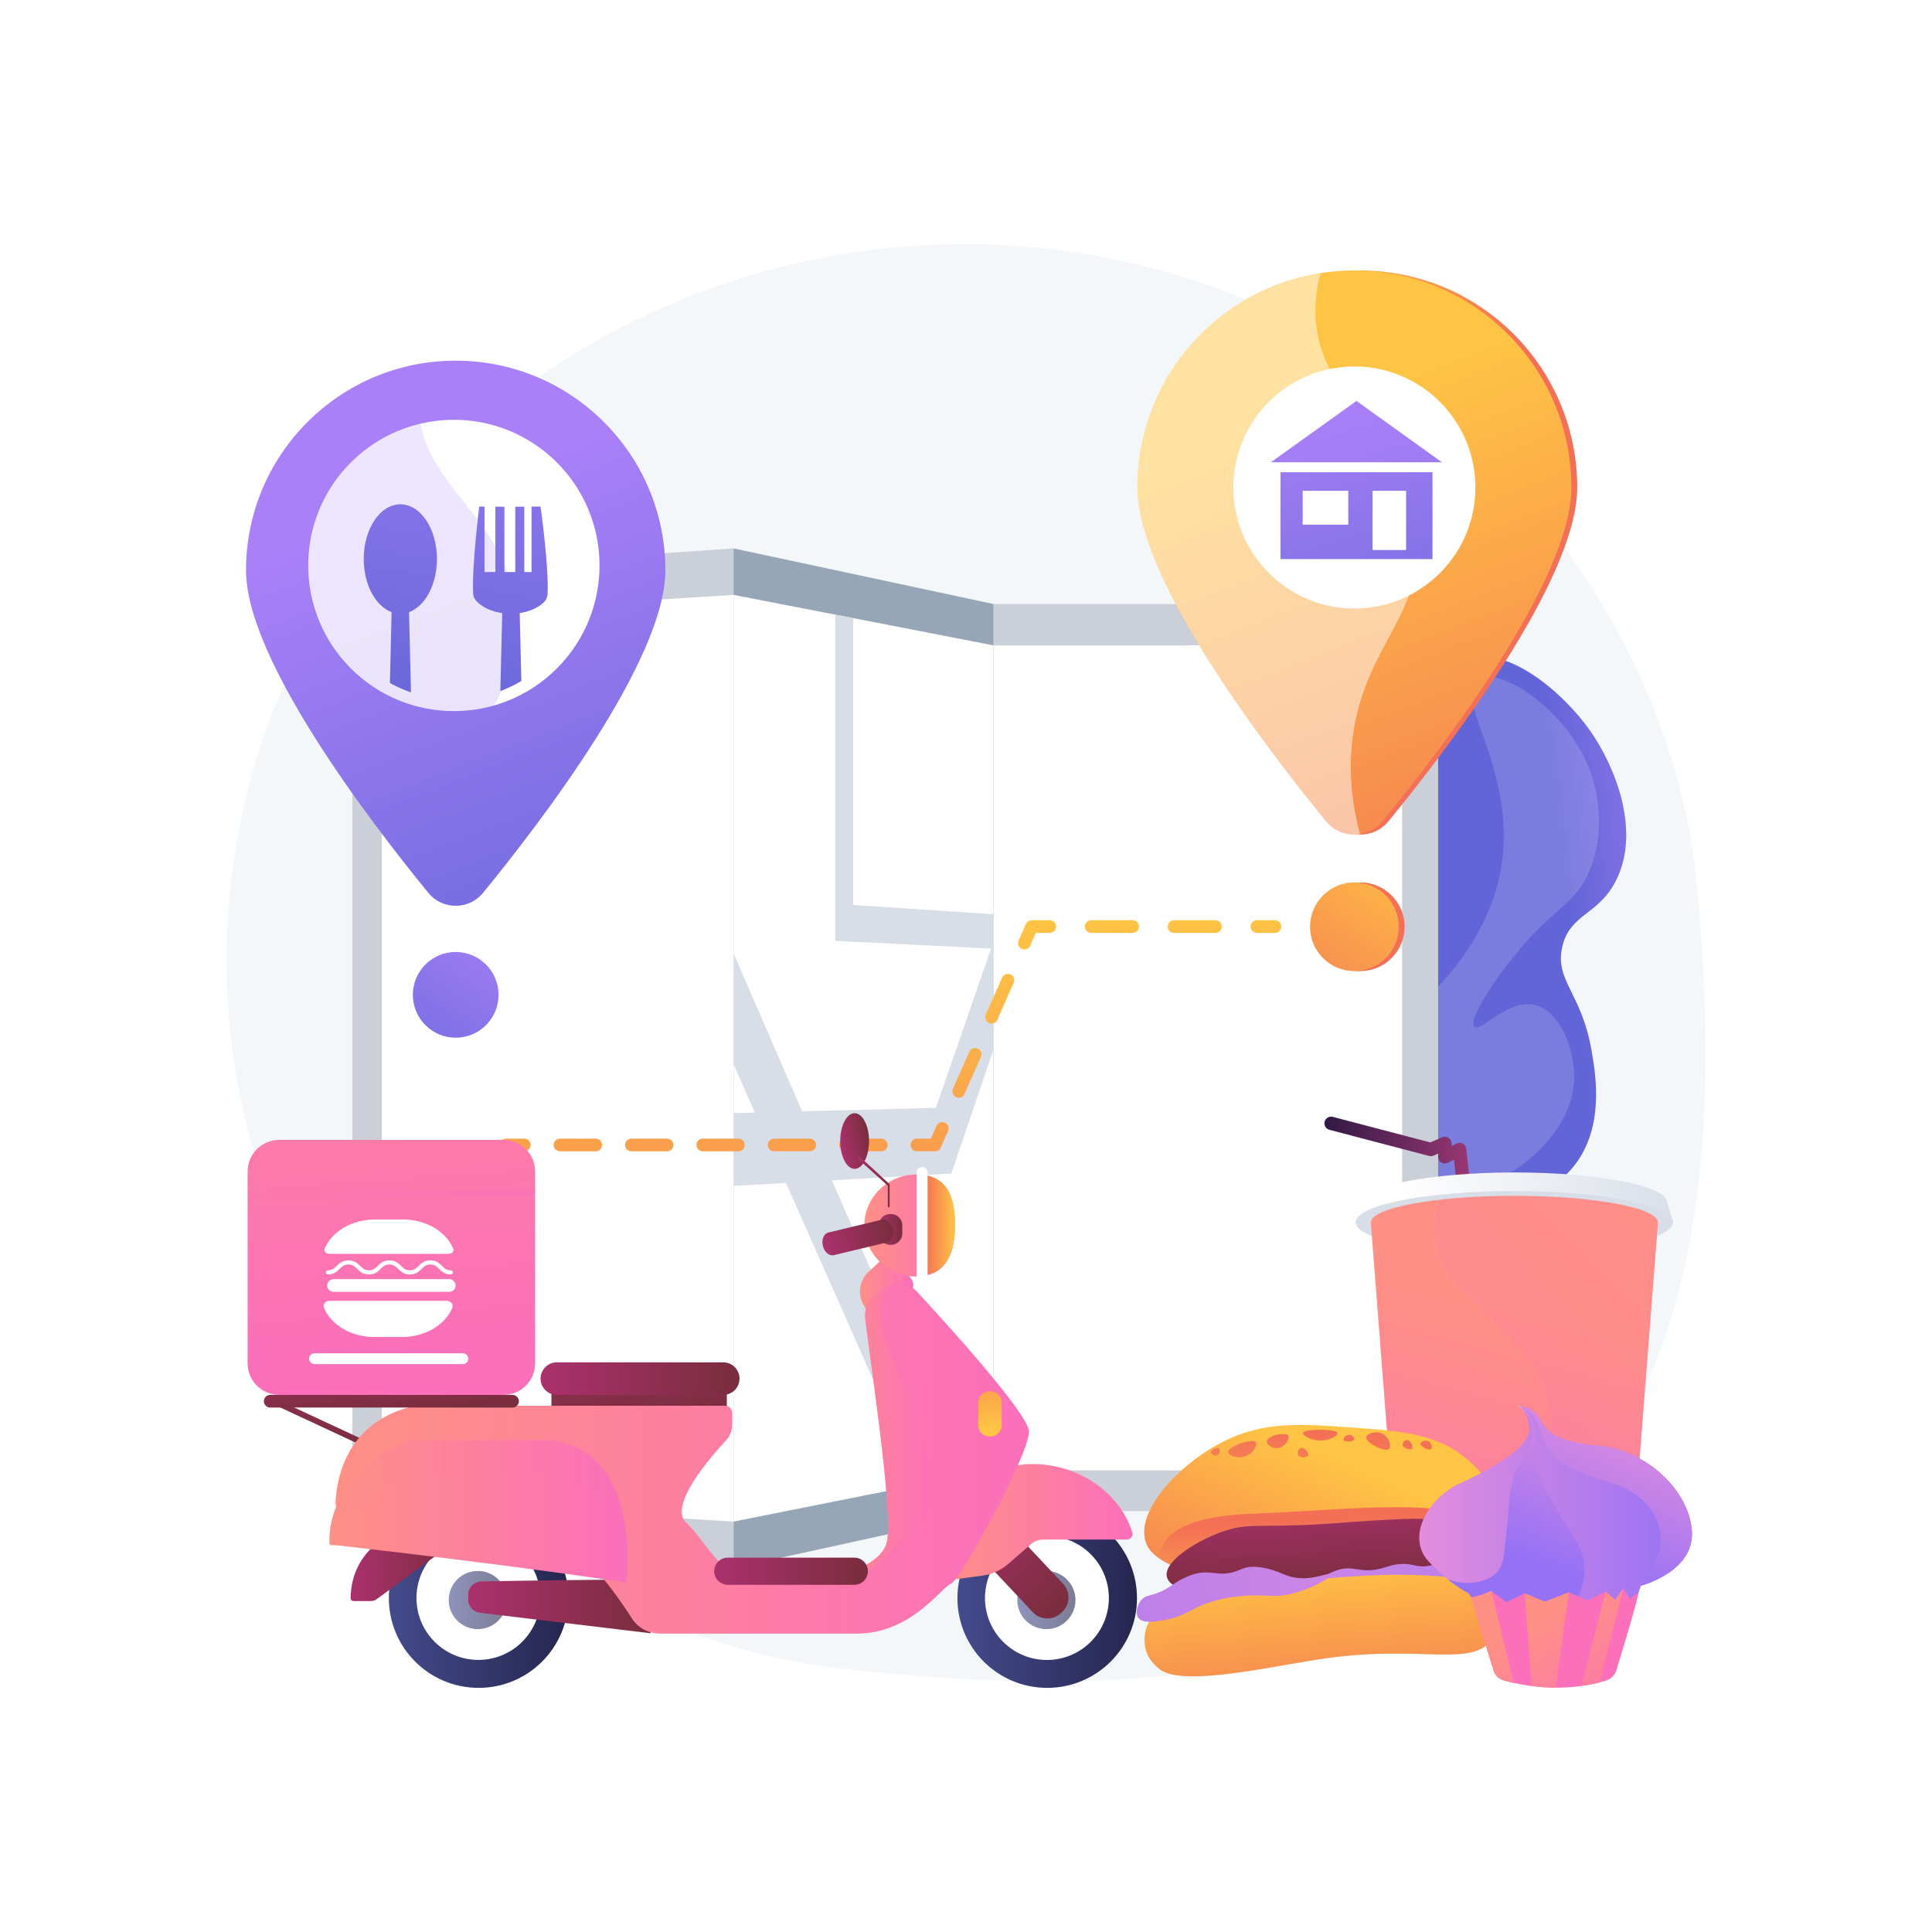 <?xml version="1.0" encoding="utf-8"?>
<!-- Generator: Adobe Illustrator 27.5.0, SVG Export Plug-In . SVG Version: 6.00 Build 0)  -->
<svg version="1.1" xmlns="http://www.w3.org/2000/svg" xmlns:xlink="http://www.w3.org/1999/xlink" x="0px" y="0px"
	 viewBox="0 0 3710 3710" style="enable-background:new 0 0 3710 3710;" xml:space="preserve">
<g id="Background">
	<g>
		<g>
			<rect style="fill:#FFFFFF;" width="3710" height="3710"/>
		</g>
	</g>
</g>
<g id="Illustration">
	<g>
		<path style="fill:#F4F7FA;" d="M1893.801,469.432c-724.334-21.389-1351.76,504.185-1446.554,1193.805
			c-103.642,754.005,462.896,1461.588,1168.692,1541.087c1562.372,175.98,1719.846-646.729,1643.812-1494.957
			C3202.467,1070.303,2630.101,491.174,1893.801,469.432z"/>
		<g>
			
				<linearGradient id="SVGID_1_" gradientUnits="userSpaceOnUse" x1="4571.753" y1="1701.546" x2="4272.997" y2="1850.924" gradientTransform="matrix(0.943 0.332 -0.332 0.943 -376.302 -1155.811)">
				<stop  offset="0" style="stop-color:#AA80F9"/>
				<stop  offset="0.996" style="stop-color:#6165D7"/>
			</linearGradient>
			<path style="fill:url(#SVGID_1_);" d="M2143.416,2843.885c-46.525-16.723-124.848-44.876-178.968-120.985
				c-98.39-138.37-52.908-345.425,27.182-474.606c68.793-110.962,189.281-179.287,430.258-315.941
				c226.951-128.702,302.868-141.036,325.873-225.356c32.795-120.207-88.316-216.762-29.031-351.258
				c7.115-16.139,31.549-71.571,84.226-90.285c90.173-32.035,199.819,66.01,249.906,136.813
				c48.313,68.295,97.896,191.373,51.392,286.603c-33.693,68.996-89.203,64.76-104.169,129.012
				c-15.059,64.646,36.592,88.432,55.708,196.982c7.638,43.366,22.968,130.413-18.612,202.617
				c-53.762,93.362-154.002,77.394-176.277,156.137c-16.095,56.894,30.976,83.832,26.627,150.411
				c-5.725,87.649-94.28,147.758-168.641,196.793C2631.326,2778.565,2395.091,2934.346,2143.416,2843.885z"/>
			<path style="opacity:0.16;fill:#FFFFFF;" d="M2834.951,1304.367c-48.722,32.493,87.297,184.106,44.21,379.824
				c-46.36,210.583-271.784,343.759-375.96,405.304c-177.74,105.005-252.041,80.548-367.464,200.537
				c-45.683,47.489-140.853,146.425-133.186,286.46c0.712,13.01,10.817,157.94,121.039,228.598
				c125.021,80.146,283.792,3.798,420.599-61.985c82.666-39.751,247.802-119.156,237.763-210.179
				c-6.137-55.643-76.322-102.814-134.521-117.199c-83.065-20.534-153.088,22.907-160.337,8.256
				c-6.529-13.195,44-61.132,112.69-96.034c137.393-69.811,206.974-16.096,309.27-81.551
				c12.399-7.933,109.733-72.222,113.597-173.104c2.229-58.183-26.577-130.051-73.368-142.846
				c-52.919-14.472-106.003,52.864-118.129,41.205c-11.595-11.148,29.895-79.485,80.766-141.035
				c74.746-90.438,107.461-90.864,135.619-148.501c42.961-87.936,12.891-181.268,8.376-194.624
				C3013.607,1362.353,2876.607,1276.586,2834.951,1304.367z"/>
		</g>
		<g>
			<g>
				<polygon style="fill:#CBD0D8;" points="1408.649,1053.071 676.658,1103.322 676.658,2962.237 1408.649,3011.163 				"/>
				<g>
					<defs>
						<polygon id="SVGID_00000181795555787107860230000003485509933965201803_" points="733.235,1184.573 733.235,2880.884 
							1408.649,2921.854 1408.649,1142.38 						"/>
					</defs>
					
						<use xlink:href="#SVGID_00000181795555787107860230000003485509933965201803_"  style="overflow:visible;opacity:0.6;fill:#FFFFFF;"/>
					<clipPath id="SVGID_00000049214613194328302530000014456198144963265722_">
						<use xlink:href="#SVGID_00000181795555787107860230000003485509933965201803_"  style="overflow:visible;opacity:0.6;"/>
					</clipPath>
					<path style="clip-path:url(#SVGID_00000049214613194328302530000014456198144963265722_);fill:#FFFFFF;" d="M3412.585,2481.31
						l-726.338-19.249c-2.42,359.918-4.415,874.19-0.48,921.917c-0.2-2.429-1.552-15.277-8.529-29.784l-96.229,75.119
						c-10.316-21.637-10.63-39.732-11.466-88.09c-0.475-27.44-0.805-66.824-0.983-117.061
						c-0.299-84.078-0.188-200.118,0.337-344.909c0.888-246.323,2.684-494.073,2.701-496.547l0.546-74.851l249.178,4.191v-539.181
						l-469.926,8.067l-280.762,507.041l-385.675-6.195l518.004,846.144l-81.932,90.335l-569.464-938.621l-245.047-3.936
						c0.344,85.127,0.909,236.458,1.247,387.161c0.299,133.114,0.363,239.684,0.193,316.746
						c-0.341,153.675-0.967,155.431-4.444,165.172l-45.777-36.444c-1.827,5.144-2.228,9.5-2.289,10.321
						c2.398-31.974,1.327-498.693-0.104-843.778l-255.893-4.11c-46.474,248.094-155.131,827.786-158.785,843.803l-85.23-48.809
						l-0.208,0.951c4.641-22.416,100.682-537.827,164.83-882.707l9.235-49.641l536.21,3.422l-333.128-549.08l-653.782,21.054
						v-130.913l696.941-29.191l421.784,688.971l419.927,2.679l196.485-358.011l-519.129,8.911V775.24l54.38-4.686v944.543
						l508.404-11.346l512.717-934.211l94.386,84.77l-468.647,846.351l488.506-10.902v623.347l528.232,8.885V2481.31z"/>
				</g>
			</g>
			<g>
				
					<rect x="1907.915" y="1159.885" transform="matrix(-1 -1.224647e-16 1.224647e-16 -1 4669.541 4061.652)" style="fill:#CBD0D8;" width="853.711" height="1741.882"/>
				<g>
					<defs>
						
							<rect id="SVGID_00000138571412340095512780000000243554595002180512_" x="1508.19" y="1639.186" transform="matrix(6.123234e-17 -1 1 6.123234e-17 268.729 4331.592)" width="1583.941" height="784.492"/>
					</defs>
					
						<use xlink:href="#SVGID_00000138571412340095512780000000243554595002180512_"  style="overflow:visible;opacity:0.6;fill:#FFFFFF;"/>
					<clipPath id="SVGID_00000016032971291288591230000016955709175738888073_">
						<use xlink:href="#SVGID_00000138571412340095512780000000243554595002180512_"  style="overflow:visible;opacity:0.6;"/>
					</clipPath>
					<path style="clip-path:url(#SVGID_00000016032971291288591230000016955709175738888073_);fill:#FFFFFF;" d="M3002.798,2383.992
						h-648.914c-2.262,294.447-4.128,715.227-0.448,753.996c-0.187-1.972-1.451-12.387-7.976-23.778l-90.599,68.445
						c-9.779-17.073-10.076-31.959-10.87-71.743c-0.451-22.577-0.764-55.006-0.933-96.389c-0.284-69.262-0.178-164.885,0.32-284.215
						c0.843-202.99,2.546-407.148,2.562-409.187l0.518-61.672h232.601v-437.199h-444.953l-279.046,427.456h-400.662l533.462,706.908
						l-81.951,81.567l-595.015-788.475H940.32c0.387,76.306,1.021,211.947,1.4,347.023c0.336,119.306,0.408,214.827,0.216,283.912
						c-0.383,137.772-1.086,139.388-4.991,148.359l-51.595-29.626c-2.066,4.75-2.519,8.696-2.589,9.438
						c2.712-28.923,1.501-448.7-0.118-759.107H587.933c-54.68,228.709-183.951,769.076-188.333,784.173l-102.879-39.383
						l-0.252,0.901c5.635-21.211,121.398-504.666,197.833-824.448l10.946-45.787h611.662l-374.559-496.342H-46.393V1504.28h838.261
						l468.545,620.885h440.411l197.744-302.913h-533.893V934.594h57.683v821.411h519.455l490.035-750.657l86.768,74.707
						l-441.264,675.95h459.389v503.445h466.055V2383.992z"/>
				</g>
			</g>
			<g>
				<polygon style="fill:#97A6B7;" points="1907.915,1159.885 1408.649,1053.071 1408.649,3011.163 1907.915,2901.767 				"/>
				<g>
					<defs>
						<polygon id="SVGID_00000078741170209998566600000017901408274302419879_" points="1408.649,1142.38 1408.649,2921.854 
							1907.915,2822.32 1907.915,1239.332 						"/>
					</defs>
					
						<use xlink:href="#SVGID_00000078741170209998566600000017901408274302419879_"  style="overflow:visible;opacity:0.6;fill:#FFFFFF;"/>
					<clipPath id="SVGID_00000099638973732798241910000004128431007989305779_">
						<use xlink:href="#SVGID_00000078741170209998566600000017901408274302419879_"  style="overflow:visible;opacity:0.6;"/>
					</clipPath>
					<path style="clip-path:url(#SVGID_00000099638973732798241910000004128431007989305779_);fill:#D8DEE8;" d="M2406.864,2338.179
						l-279.589,25.215c-1.052,278.393-1.921,676.329-0.208,712.505c-0.087-1.84-0.675-11.52-3.713-21.46l-42.693,77.062
						c-4.666-15.003-4.808-29.219-5.187-67.216c-0.215-21.566-0.365-52.589-0.446-92.208c-0.136-66.313-0.085-157.922,0.153-272.269
						c0.403-194.482,1.216-390.073,1.224-392.026l0.248-59.068l107.958-6.395v-406.879l-212.098-10.475l-145.721,428.618
						l-229.043,13.014l299.708,691.291l-43.317,92.677l-344.773-778.946l-176.844,10.048c0.263,87.149,0.694,242.045,0.952,396.29
						c0.228,136.223,0.277,245.305,0.147,324.231c-0.26,157.413-0.738,159.377-3.393,170.289l-35.376-25.261
						c-1.428,5.819-1.741,10.442-1.789,11.309c1.874-33.77,1.037-517.116-0.082-874.613l-213.151,12.111
						c-41.721,280.369-143.269,962.367-146.786,981.983l-83.998-28.582l-0.21,1.188c4.675-27.887,98.833-648.695,159.112-1046.825
						l8.513-56.218l433.041-11.205l-255.603-577.483l-646.626-63.012v-166.572l682.077,87.573l310.918,717.146l256.946-6.648
						l105.834-305.836l-299.106-14.772V852.597l34.44,9.297v875.925l287.093,18.904l237.716-686.941l39.181,79.084l-208.197,612.381
						l216.279,14.241v465.298l196.412-11.635V2338.179z"/>
				</g>
			</g>
			<g>
				
					<linearGradient id="SVGID_00000165199940112360566900000011440950657808190606_" gradientUnits="userSpaceOnUse" x1="829.528" y1="1814.249" x2="868.509" y2="2766.522">
					<stop  offset="0" style="stop-color:#FFC444"/>
					<stop  offset="0.996" style="stop-color:#F36F56"/>
				</linearGradient>
				<path style="fill:url(#SVGID_00000165199940112360566900000011440950657808190606_);" d="M864.02,2766.695
					c-0.77,0-1.55-0.073-2.333-0.225c-6.59-1.28-10.893-7.661-9.611-14.251l6.629-34.089c1.282-6.59,7.67-10.888,14.251-9.611
					c6.59,1.28,10.893,7.661,9.611,14.251l-6.629,34.089C874.808,2762.665,869.721,2766.695,864.02,2766.695z"/>
				
					<linearGradient id="SVGID_00000114773318515896797620000013029100647382279609_" gradientUnits="userSpaceOnUse" x1="893.802" y1="1884.341" x2="929.452" y2="2755.232">
					<stop  offset="0" style="stop-color:#FFC444"/>
					<stop  offset="0.996" style="stop-color:#F36F56"/>
				</linearGradient>
				<path style="fill:url(#SVGID_00000114773318515896797620000013029100647382279609_);" d="M884.194,2662.932
					c-0.77,0-1.55-0.073-2.333-0.225c-6.59-1.28-10.893-7.661-9.611-14.251l13.545-69.672c1.28-6.59,7.673-10.895,14.251-9.612
					c6.59,1.28,10.893,7.661,9.611,14.251l-13.545,69.673C894.984,2658.901,889.895,2662.932,884.194,2662.932z M911.287,2523.587
					c-0.77,0-1.55-0.073-2.333-0.226c-6.59-1.28-10.893-7.661-9.611-14.251l13.545-69.672c1.282-6.59,7.661-10.888,14.251-9.611
					c6.59,1.28,10.893,7.661,9.611,14.251l-13.545,69.672C922.077,2519.556,916.988,2523.587,911.287,2523.587z M938.378,2384.242
					c-0.77,0-1.55-0.073-2.333-0.226c-6.59-1.28-10.893-7.661-9.611-14.251l13.547-69.672c1.282-6.59,7.665-10.895,14.251-9.612
					c6.59,1.28,10.893,7.661,9.611,14.251l-13.547,69.672C949.166,2380.211,944.079,2384.242,938.378,2384.242z"/>
				
					<linearGradient id="SVGID_00000147191278747551164100000014173330687930500260_" gradientUnits="userSpaceOnUse" x1="969.467" y1="1808.543" x2="1008.448" y2="2760.802">
					<stop  offset="0" style="stop-color:#FFC444"/>
					<stop  offset="0.996" style="stop-color:#F36F56"/>
				</linearGradient>
				<path style="fill:url(#SVGID_00000147191278747551164100000014173330687930500260_);" d="M965.47,2244.897
					c-0.77,0-1.55-0.073-2.333-0.226c-6.59-1.28-10.893-7.661-9.611-14.251l6.629-34.089c1.111-5.711,6.113-9.835,11.931-9.835
					h34.729c6.713,0,12.155,5.441,12.155,12.155c0,6.713-5.442,12.155-12.155,12.155h-24.71l-4.716,24.254
					C976.258,2240.867,971.171,2244.897,965.47,2244.897z"/>
				
					<linearGradient id="SVGID_00000011749938582945094240000017305290064267456956_" gradientUnits="userSpaceOnUse" x1="1367.553" y1="1802.772" x2="1405.461" y2="2728.819">
					<stop  offset="0" style="stop-color:#FFC444"/>
					<stop  offset="0.996" style="stop-color:#F36F56"/>
				</linearGradient>
				<path style="fill:url(#SVGID_00000011749938582945094240000017305290064267456956_);" d="M1692.168,2210.806h-68.535
					c-6.713,0-12.155-5.441-12.155-12.155c0-6.714,5.442-12.155,12.155-12.155h68.535c6.713,0,12.155,5.441,12.155,12.155
					C1704.323,2205.365,1698.882,2210.806,1692.168,2210.806z M1555.097,2210.806h-68.535c-6.713,0-12.155-5.441-12.155-12.155
					c0-6.714,5.441-12.155,12.155-12.155h68.535c6.713,0,12.155,5.441,12.155,12.155
					C1567.252,2205.365,1561.811,2210.806,1555.097,2210.806z M1418.026,2210.806h-68.536c-6.713,0-12.155-5.441-12.155-12.155
					c0-6.714,5.442-12.155,12.155-12.155h68.536c6.713,0,12.155,5.441,12.155,12.155
					C1430.182,2205.365,1424.74,2210.806,1418.026,2210.806z M1280.956,2210.806h-68.536c-6.713,0-12.155-5.441-12.155-12.155
					c0-6.714,5.442-12.155,12.155-12.155h68.536c6.713,0,12.155,5.441,12.155,12.155
					C1293.111,2205.365,1287.669,2210.806,1280.956,2210.806z M1143.885,2210.806h-68.536c-6.713,0-12.155-5.441-12.155-12.155
					c0-6.714,5.442-12.155,12.155-12.155h68.536c6.714,0,12.155,5.441,12.155,12.155
					C1156.04,2205.365,1150.598,2210.806,1143.885,2210.806z"/>
				
					<linearGradient id="SVGID_00000019667962234544905420000007892214839585877168_" gradientUnits="userSpaceOnUse" x1="1768.442" y1="1775.82" x2="1807.424" y2="2728.118">
					<stop  offset="0" style="stop-color:#FFC444"/>
					<stop  offset="0.996" style="stop-color:#F36F56"/>
				</linearGradient>
				<path style="fill:url(#SVGID_00000019667962234544905420000007892214839585877168_);" d="M1795.433,2210.806h-34.729
					c-6.713,0-12.155-5.441-12.155-12.155c0-6.714,5.442-12.155,12.155-12.155h26.818l10.858-24.52
					c2.717-6.137,9.9-8.915,16.035-6.193c6.139,2.718,8.911,9.896,6.193,16.035l-14.061,31.754
					C1804.6,2207.971,1800.242,2210.806,1795.433,2210.806z"/>
				
					<linearGradient id="SVGID_00000129927505372234078960000012157248383731530884_" gradientUnits="userSpaceOnUse" x1="1881.148" y1="1814.756" x2="1915.064" y2="2643.295">
					<stop  offset="0" style="stop-color:#FFC444"/>
					<stop  offset="0.996" style="stop-color:#F36F56"/>
				</linearGradient>
				<path style="fill:url(#SVGID_00000129927505372234078960000012157248383731530884_);" d="M1841.002,2107.888
					c-1.643,0-3.315-0.336-4.914-1.045c-6.139-2.718-8.911-9.896-6.193-16.035l31.513-71.168c2.718-6.137,9.896-8.915,16.035-6.193
					c6.139,2.718,8.911,9.896,6.193,16.035l-31.513,71.168C1850.114,2105.188,1845.666,2107.888,1841.002,2107.888z
					 M1904.029,1965.553c-1.643,0-3.315-0.336-4.914-1.045c-6.139-2.718-8.911-9.896-6.193-16.035l31.513-71.168
					c2.718-6.137,9.895-8.914,16.035-6.193c6.139,2.718,8.911,9.896,6.193,16.035l-31.513,71.168
					C1913.141,1962.854,1908.693,1965.553,1904.029,1965.553z"/>
				
					<linearGradient id="SVGID_00000116227927248693777350000017733755307086517416_" gradientUnits="userSpaceOnUse" x1="1990.293" y1="1766.765" x2="2029.275" y2="2719.051">
					<stop  offset="0" style="stop-color:#FFC444"/>
					<stop  offset="0.996" style="stop-color:#F36F56"/>
				</linearGradient>
				<path style="fill:url(#SVGID_00000116227927248693777350000017733755307086517416_);" d="M1967.056,1823.219
					c-1.643,0-3.315-0.336-4.914-1.045c-6.138-2.718-8.911-9.896-6.193-16.035l14.061-31.754c1.947-4.399,6.305-7.234,11.114-7.234
					h34.729c6.714,0,12.155,5.442,12.155,12.155c0,6.713-5.442,12.155-12.155,12.155h-26.818l-10.858,24.52
					C1976.167,1820.519,1971.719,1823.219,1967.056,1823.219z"/>
				
					<linearGradient id="SVGID_00000089563316813922970860000004261692376507159442_" gradientUnits="userSpaceOnUse" x1="2213.831" y1="1757.828" x2="2251.035" y2="2666.681">
					<stop  offset="0" style="stop-color:#FFC444"/>
					<stop  offset="0.996" style="stop-color:#F36F56"/>
				</linearGradient>
				<path style="fill:url(#SVGID_00000089563316813922970860000004261692376507159442_);" d="M2334.024,1791.461h-79.543
					c-6.713,0-12.155-5.442-12.155-12.155c0-6.714,5.442-12.155,12.155-12.155h79.543c6.713,0,12.155,5.442,12.155,12.155
					C2346.179,1786.02,2340.737,1791.461,2334.024,1791.461z M2174.939,1791.461h-79.543c-6.713,0-12.155-5.442-12.155-12.155
					c0-6.714,5.442-12.155,12.155-12.155h79.543c6.713,0,12.155,5.442,12.155,12.155
					C2187.094,1786.02,2181.653,1791.461,2174.939,1791.461z"/>
				
					<linearGradient id="SVGID_00000157294437181636720180000000594918493059838112_" gradientUnits="userSpaceOnUse" x1="2429.68" y1="1748.779" x2="2468.661" y2="2701.029">
					<stop  offset="0" style="stop-color:#FFC444"/>
					<stop  offset="0.996" style="stop-color:#F36F56"/>
				</linearGradient>
				<path style="fill:url(#SVGID_00000157294437181636720180000000594918493059838112_);" d="M2448.294,1791.461h-34.729
					c-6.713,0-12.155-5.442-12.155-12.155c0-6.714,5.442-12.155,12.155-12.155h34.729c6.713,0,12.155,5.442,12.155,12.155
					C2460.449,1786.02,2455.008,1791.461,2448.294,1791.461z"/>
			</g>
		</g>
		<g>
			
				<linearGradient id="SVGID_00000102526407480139717790000012684627573333686203_" gradientUnits="userSpaceOnUse" x1="2244.266" y1="777.596" x2="2662.193" y2="1059.178">
				<stop  offset="0" style="stop-color:#FFC444"/>
				<stop  offset="0.996" style="stop-color:#F36F56"/>
			</linearGradient>
			<path style="fill:url(#SVGID_00000102526407480139717790000012684627573333686203_);" d="M3028.732,936.103
				c0,178.04-249.425,502.923-362.302,640.834c-28.09,34.319-80.599,34.319-108.688,0
				c-112.878-137.911-362.302-462.795-362.302-640.834c0-230.108,186.539-416.647,416.647-416.647
				S3028.732,705.995,3028.732,936.103z"/>
			
				<linearGradient id="SVGID_00000067193710499146049450000006023368549898031762_" gradientUnits="userSpaceOnUse" x1="1894.761" y1="1296.337" x2="2312.688" y2="1577.92">
				<stop  offset="0" style="stop-color:#FFC444"/>
				<stop  offset="0.996" style="stop-color:#F36F56"/>
			</linearGradient>
			
				<circle style="fill:url(#SVGID_00000067193710499146049450000006023368549898031762_);" cx="2612.085" cy="1779.641" r="85.161"/>
			
				<linearGradient id="SVGID_00000128445213798206130520000016623151421831524495_" gradientUnits="userSpaceOnUse" x1="2547.06" y1="784.838" x2="2966.654" y2="1865.609">
				<stop  offset="0" style="stop-color:#FFC444"/>
				<stop  offset="0.996" style="stop-color:#F36F56"/>
			</linearGradient>
			<path style="fill:url(#SVGID_00000128445213798206130520000016623151421831524495_);" d="M3017.457,936.103
				c0,178.04-249.425,502.923-362.302,640.834c-28.089,34.319-80.599,34.319-108.688,0
				c-112.878-137.911-362.303-462.795-362.303-640.834c0-230.108,186.539-416.647,416.647-416.647
				C2830.917,519.456,3017.457,705.995,3017.457,936.103z"/>
			<circle style="fill:#FFFFFF;" cx="2600.81" cy="936.103" r="232.37"/>
			
				<linearGradient id="SVGID_00000165933960599152510670000009985205528690789292_" gradientUnits="userSpaceOnUse" x1="2710.017" y1="1613.88" x2="2437.502" y2="2027.52">
				<stop  offset="0" style="stop-color:#FFC444"/>
				<stop  offset="0.996" style="stop-color:#F36F56"/>
			</linearGradient>
			<circle style="fill:url(#SVGID_00000165933960599152510670000009985205528690789292_);" cx="2600.81" cy="1779.641" r="85.161"/>
			<g style="opacity:0.5;">
				<path style="fill:#FFFFFF;" d="M2598.969,1405.869c26.435-174.081,141.389-229.801,121.659-394.175
					c-22.755-189.567-190.604-240.057-194.654-408.774c-0.652-27.162,3.044-53.355,10.013-78.436
					c-199.319,31.139-351.823,203.562-351.823,411.619c0,178.04,249.425,502.923,362.302,640.835
					c16.533,20.2,41.526,28.496,65.021,24.917C2591.285,1525.607,2590.674,1460.497,2598.969,1405.869z"/>
			</g>
			<g>
				<g>
					
						<linearGradient id="SVGID_00000129183132576197305950000016549697432179424414_" gradientUnits="userSpaceOnUse" x1="2568.692" y1="765.226" x2="2866.121" y2="1777.376">
						<stop  offset="0" style="stop-color:#AA80F9"/>
						<stop  offset="0.996" style="stop-color:#6165D7"/>
					</linearGradient>
					<polygon style="fill:url(#SVGID_00000129183132576197305950000016549697432179424414_);" points="2604.837,769.917 
						2440.45,887.709 2768.919,887.709 					"/>
				</g>
				
					<linearGradient id="SVGID_00000060002318422481466480000003450958116422288565_" gradientUnits="userSpaceOnUse" x1="2526.78" y1="724.577" x2="2746.218" y2="1471.324">
					<stop  offset="0" style="stop-color:#AA80F9"/>
					<stop  offset="0.996" style="stop-color:#6165D7"/>
				</linearGradient>
				<path style="fill:url(#SVGID_00000060002318422481466480000003450958116422288565_);" d="M2458.872,906.795v166.82h291.931
					v-166.82H2458.872z M2589.088,1007.509h-87.566v-65.083h87.566V1007.509z M2700.115,1056.187h-64.388v-113.76h64.388V1056.187z"
					/>
			</g>
		</g>
		<g>
			<g>
				<g>
					
						<linearGradient id="SVGID_00000132051340661454931680000003243429667892709050_" gradientUnits="userSpaceOnUse" x1="823.144" y1="949.053" x2="1228.62" y2="1993.457">
						<stop  offset="0" style="stop-color:#AA80F9"/>
						<stop  offset="0.996" style="stop-color:#6165D7"/>
					</linearGradient>
					<path style="fill:url(#SVGID_00000132051340661454931680000003243429667892709050_);" d="M1277.713,1095.227
						c0,172.049-241.031,486-350.111,619.271c-27.144,33.164-77.887,33.164-105.031,0
						c-109.08-133.271-350.111-447.222-350.111-619.271c0-222.365,180.262-402.627,402.627-402.627
						C1097.45,692.6,1277.713,872.863,1277.713,1095.227z"/>
					
						<ellipse transform="matrix(0.707 -0.707 0.707 0.707 -512.49 934.47)" style="fill:#FFFFFF;" cx="871.76" cy="1085.865" rx="279.75" ry="279.75"/>
					<g style="opacity:0.2;">
						
							<linearGradient id="SVGID_00000178199602631020799950000015597053739238026639_" gradientUnits="userSpaceOnUse" x1="677.958" y1="1005.419" x2="1083.434" y2="2049.825">
							<stop  offset="0" style="stop-color:#AA80F9"/>
							<stop  offset="0.996" style="stop-color:#6165D7"/>
						</linearGradient>
						<path style="fill:url(#SVGID_00000178199602631020799950000015597053739238026639_);" d="M873.307,1549.186
							c25.545-168.223,136.632-222.068,117.565-380.911c-21.99-183.189-184.19-231.979-188.104-395.019
							c-0.63-26.248,2.941-51.56,9.676-75.797c-192.612,30.091-339.985,196.713-339.985,397.768
							c0,172.049,241.031,486,350.111,619.271c15.977,19.521,40.128,27.538,62.833,24.079
							C865.882,1664.896,865.291,1601.976,873.307,1549.186z"/>
					</g>
				</g>
				
					<linearGradient id="SVGID_00000000918383484175587340000017699171310722256512_" gradientUnits="userSpaceOnUse" x1="980.618" y1="1750.198" x2="717.273" y2="2149.919">
					<stop  offset="0" style="stop-color:#AA80F9"/>
					<stop  offset="0.996" style="stop-color:#6165D7"/>
				</linearGradient>
				
					<circle style="fill:url(#SVGID_00000000918383484175587340000017699171310722256512_);" cx="875.086" cy="1910.382" r="82.296"/>
			</g>
			<g>
				<defs>
					
						<ellipse id="SVGID_00000176740842866277097050000016366059111487093683_" transform="matrix(0.707 -0.707 0.707 0.707 -514.993 935.507)" cx="871.76" cy="1089.405" rx="253.876" ry="253.875"/>
				</defs>
				<clipPath id="SVGID_00000098934738191542738870000002050392439475456652_">
					<use xlink:href="#SVGID_00000176740842866277097050000016366059111487093683_"  style="overflow:visible;"/>
				</clipPath>
				<g style="clip-path:url(#SVGID_00000098934738191542738870000002050392439475456652_);">
					<g>
						
							<linearGradient id="SVGID_00000048498650760312010080000011431400576235968191_" gradientUnits="userSpaceOnUse" x1="875.523" y1="482.983" x2="705.089" y2="1425.594">
							<stop  offset="0" style="stop-color:#AA80F9"/>
							<stop  offset="0.996" style="stop-color:#6165D7"/>
						</linearGradient>
						
							<ellipse style="fill:url(#SVGID_00000048498650760312010080000011431400576235968191_);" cx="768.768" cy="1073.407" rx="70.313" ry="104.985"/>
						
							<linearGradient id="SVGID_00000107584019300821519310000015754450516611670956_" gradientUnits="userSpaceOnUse" x1="925.029" y1="497.718" x2="755.458" y2="1435.551">
							<stop  offset="0" style="stop-color:#AA80F9"/>
							<stop  offset="0.996" style="stop-color:#6165D7"/>
						</linearGradient>
						<path style="fill:url(#SVGID_00000107584019300821519310000015754450516611670956_);" d="M785.052,1157.485
							c-10.88,0-21.755,0-32.635,0c-2.854,118.077-5.707,236.543-8.561,356.173c-0.169,7.089,2.523,12.588,7.476,17.663
							c4.953,5.074,11.744,7.256,18.835,7.256c6.336,0,12.405-2.906,16.83-7.44c4.424-4.534,6.836-8.111,6.684-14.444
							C790.805,1396.108,787.929,1275.563,785.052,1157.485z"/>
					</g>
					<g>
						
							<linearGradient id="SVGID_00000176741837272447229190000001881645677671848094_" gradientUnits="userSpaceOnUse" x1="1082.005" y1="525.483" x2="911.648" y2="1467.665">
							<stop  offset="0" style="stop-color:#AA80F9"/>
							<stop  offset="0.996" style="stop-color:#6165D7"/>
						</linearGradient>
						<path style="fill:url(#SVGID_00000176741837272447229190000001881645677671848094_);" d="M1038.002,972.683l-17.305,0.119
							v125.645h-13.891V972.914l-17.364,0.112v125.421h-20.837V973.004l-17.364-0.111v125.554h-20.837V972.783l-10.147-0.1
							c0,0-14.362,114.661-11.652,167.823c0.333,6.532,4.592,12.726,9.921,17.369c9.892,8.619,30.013,20.517,62.611,20.517
							c32.281,0,51.987-11.898,61.879-20.517c5.329-4.643,8.136-10.837,8.468-17.369
							C1054.19,1087.344,1038.002,972.683,1038.002,972.683z"/>
						
							<linearGradient id="SVGID_00000176028517575236364730000016855172733894771330_" gradientUnits="userSpaceOnUse" x1="1129.992" y1="539.298" x2="960.422" y2="1477.13">
							<stop  offset="0" style="stop-color:#AA80F9"/>
							<stop  offset="0.996" style="stop-color:#6165D7"/>
						</linearGradient>
						<path style="fill:url(#SVGID_00000176028517575236364730000016855172733894771330_);" d="M997.533,1157.485
							c-10.88,0-21.755,0-32.635,0c-2.854,118.077-5.707,236.543-8.561,356.173c-0.169,7.089,2.523,12.588,7.476,17.663
							c4.953,5.074,11.743,7.256,18.835,7.256c6.336,0,12.405-2.906,16.83-7.44c4.424-4.534,6.836-8.111,6.684-14.444
							C1003.286,1396.108,1000.41,1275.563,997.533,1157.485z"/>
					</g>
				</g>
			</g>
		</g>
		<g>
			
				<linearGradient id="SVGID_00000030487327854944415080000007898040553714332595_" gradientUnits="userSpaceOnUse" x1="2543.24" y1="2296.743" x2="2840.857" y2="2296.743">
				<stop  offset="0" style="stop-color:#311944"/>
				<stop  offset="1" style="stop-color:#A03976"/>
			</linearGradient>
			<path style="fill:url(#SVGID_00000030487327854944415080000007898040553714332595_);" d="M2827.992,2449.215
				c-6.465,0-12.03-4.871-12.754-11.448l-23.121-210.785l-11.955,5.891c-3.977,1.959-8.704,1.73-12.467-0.614
				c-3.767-2.344-6.059-6.469-6.059-10.909v-6.071l-8.828,3.849c-2.643,1.157-5.595,1.388-8.393,0.653l-191.58-50.237
				c-6.862-1.8-10.969-8.821-9.171-15.684c1.802-6.861,8.828-10.962,15.686-9.168l187.27,49.105l22.728-9.913
				c3.964-1.736,8.543-1.348,12.174,1.026c3.625,2.374,5.808,6.415,5.808,10.748v5.041l9.882-4.867
				c3.767-1.855,8.187-1.757,11.86,0.261c3.672,2.016,6.13,5.696,6.59,9.861l25.12,229.011c0.774,7.052-4.32,13.396-11.37,14.17
				C2828.933,2449.187,2828.46,2449.215,2827.992,2449.215z"/>
			<g>
				
					<linearGradient id="SVGID_00000001647201823424025460000014719708632839605639_" gradientUnits="userSpaceOnUse" x1="3226.271" y1="2262.715" x2="2692.857" y2="2329.391">
					<stop  offset="0" style="stop-color:#D8DEE8"/>
					<stop  offset="1" style="stop-color:#FFFFFF"/>
				</linearGradient>
				<path style="fill:url(#SVGID_00000001647201823424025460000014719708632839605639_);" d="M3201.172,2309.088
					c0,31.837-130.871,32.951-292.311,32.951c-161.438,0-292.311-1.114-292.311-32.951c0-31.834,130.873-57.643,292.311-57.643
					C3070.301,2251.445,3201.172,2277.254,3201.172,2309.088z"/>
				
					<linearGradient id="SVGID_00000075125309574197549020000003770060740150640565_" gradientUnits="userSpaceOnUse" x1="3229.516" y1="2288.672" x2="2696.101" y2="2355.349">
					<stop  offset="0" style="stop-color:#D8DEE8"/>
					<stop  offset="1" style="stop-color:#FFFFFF"/>
				</linearGradient>
				<path style="fill:url(#SVGID_00000075125309574197549020000003770060740150640565_);" d="M2616.797,2309.088
					c0,0-13.596,37.302-13.596,37.845c0,0.544,609.612,0,609.612,0l-11.419-37.845H2616.797z"/>
			</g>
			<path style="fill:#D8DEE8;" d="M3212.726,2347.206c0,33.187-136.427,60.09-304.719,60.09
				c-168.293,0-304.721-26.902-304.721-60.09c0-33.188,136.428-60.091,304.721-60.091
				C3076.299,2287.115,3212.726,2314.019,3212.726,2347.206z"/>
			
				<linearGradient id="SVGID_00000016036459162884179900000009314908337663578280_" gradientUnits="userSpaceOnUse" x1="2929.353" y1="2527.094" x2="2732.373" y2="3255.062">
				<stop  offset="0" style="stop-color:#FF9085"/>
				<stop  offset="1" style="stop-color:#FB6FBB"/>
			</linearGradient>
			<path style="fill:url(#SVGID_00000016036459162884179900000009314908337663578280_);" d="M3183.547,2347.478
				c0-28.233-123.364-51.118-275.54-51.118c-152.178,0-275.541,22.886-275.541,51.118h-0.173l56.013,722.016
				c0,36.041,98.364,65.257,219.701,65.257c121.336,0,219.699-29.216,219.699-65.257l56.011-722.016H3183.547z"/>
			<g style="opacity:0.3;">
				
					<linearGradient id="SVGID_00000054230129797261317620000009098157028675495304_" gradientUnits="userSpaceOnUse" x1="3410.46" y1="2235.528" x2="2625.03" y2="3006.368">
					<stop  offset="0" style="stop-color:#FF9085"/>
					<stop  offset="1" style="stop-color:#FB6FBB"/>
				</linearGradient>
				<path style="fill:url(#SVGID_00000054230129797261317620000009098157028675495304_);" d="M3183.547,2347.478
					c0-28.233-123.364-51.118-275.54-51.118c-52.831,0-102.186,2.758-144.114,7.541c-6.514,19.752-10.002,40.713-8.943,62.61
					c6.073,125.552,155.904,167.479,207.736,286.045c31.594,72.272,32.812,291.099-86.308,481.523
					c10.328,0.443,20.888,0.672,31.629,0.672c121.336,0,219.699-29.216,219.699-65.257l56.011-722.016H3183.547z"/>
			</g>
		</g>
		<g>
			
				<linearGradient id="SVGID_00000048475804233324569760000013547904884039988897_" gradientUnits="userSpaceOnUse" x1="2854.358" y1="2707.093" x2="2696.251" y2="3131.487" gradientTransform="matrix(0.998 0.061 -0.061 0.998 -85.061 -57.703)">
				<stop  offset="0" style="stop-color:#FFC444"/>
				<stop  offset="0.996" style="stop-color:#F36F56"/>
			</linearGradient>
			<path style="fill:url(#SVGID_00000048475804233324569760000013547904884039988897_);" d="M2279.333,3018.528
				c-52.766-20.642-72.149-36.199-79.211-57.35c-20.283-60.749,66.376-151.731,150.153-193.594
				c77.123-38.537,147.778-33.438,246.933-26.281c96.099,6.936,164.991,11.907,223.623,63.823
				c44.045,38.999,91.088,112.271,67.898,163.452c-13.142,29.004-45.161,42.799-118.816,59.62
				C2481.926,3093.967,2315.825,3032.804,2279.333,3018.528z"/>
			
				<linearGradient id="SVGID_00000178896292715549415540000013293124315157570201_" gradientUnits="userSpaceOnUse" x1="2823.267" y1="3039.154" x2="2801.077" y2="2808.932" gradientTransform="matrix(0.998 0.061 -0.061 0.998 -85.061 -57.703)">
				<stop  offset="0" style="stop-color:#FFC444"/>
				<stop  offset="0.996" style="stop-color:#F36F56"/>
			</linearGradient>
			<path style="fill:url(#SVGID_00000178896292715549415540000013293124315157570201_);" d="M2402.836,2906.942
				c-141.431,5.47-175.582,47.158-175.131,86.662c12.052,7.932,28.68,15.947,51.628,24.924
				c36.492,14.275,202.593,75.439,490.579,9.669c35.012-7.996,60.601-15.311,79.241-23.898
				C2911.175,2855.004,2644.766,2897.586,2402.836,2906.942z"/>
			
				<linearGradient id="SVGID_00000091005124267583616250000014801218333265599657_" gradientUnits="userSpaceOnUse" x1="2632.99" y1="3014.843" x2="2638.537" y2="2634.829" gradientTransform="matrix(0.998 0.061 -0.061 0.998 -85.061 -57.703)">
				<stop  offset="0" style="stop-color:#FFC444"/>
				<stop  offset="0.996" style="stop-color:#F36F56"/>
			</linearGradient>
			<path style="fill:url(#SVGID_00000091005124267583616250000014801218333265599657_);" d="M2391.947,2769.226
				c-14.4,3.117-34.666,12.289-33.521,19.756c1.053,6.873,20.377,13.151,34.992,6.889c12.933-5.541,21.742-20.715,18.256-26.066
				C2408.904,2765.556,2398.571,2767.792,2391.947,2769.226z"/>
			
				<linearGradient id="SVGID_00000124882573608982424810000000064345366866495933_" gradientUnits="userSpaceOnUse" x1="2699.864" y1="3015.811" x2="2705.411" y2="2635.804" gradientTransform="matrix(0.998 0.061 -0.061 0.998 -85.061 -57.703)">
				<stop  offset="0" style="stop-color:#FFC444"/>
				<stop  offset="0.996" style="stop-color:#F36F56"/>
			</linearGradient>
			<path style="fill:url(#SVGID_00000124882573608982424810000000064345366866495933_);" d="M2458.325,2754.108
				c-10.94,0.894-25.702,7.002-25.582,14.505c0.1,6.213,10.395,12.737,19.633,12.307c13.995-0.651,24.832-17.228,21.798-23.38
				C2471.934,2752.997,2461.97,2753.811,2458.325,2754.108z"/>
			
				<linearGradient id="SVGID_00000121960715873396284110000003749686168376663964_" gradientUnits="userSpaceOnUse" x1="2780.345" y1="3016.986" x2="2785.893" y2="2636.975" gradientTransform="matrix(0.998 0.061 -0.061 0.998 -85.061 -57.703)">
				<stop  offset="0" style="stop-color:#FFC444"/>
				<stop  offset="0.996" style="stop-color:#F36F56"/>
			</linearGradient>
			<path style="fill:url(#SVGID_00000121960715873396284110000003749686168376663964_);" d="M2531.715,2745.591
				c-6.416,0.163-28.532,0.722-29.404,6.245c-0.801,5.073,16.285,14.603,33.59,14.475c16.541-0.122,33.21-9.067,32.472-14.173
				C2567.507,2746.158,2542.74,2745.313,2531.715,2745.591z"/>
			
				<linearGradient id="SVGID_00000003083902063793474030000009559017087828012426_" gradientUnits="userSpaceOnUse" x1="2835.923" y1="3017.788" x2="2841.471" y2="2637.785" gradientTransform="matrix(0.998 0.061 -0.061 0.998 -85.061 -57.703)">
				<stop  offset="0" style="stop-color:#FFC444"/>
				<stop  offset="0.996" style="stop-color:#F36F56"/>
			</linearGradient>
			<path style="fill:url(#SVGID_00000003083902063793474030000009559017087828012426_);" d="M2592.257,2755.44
				c-7.363-1.284-13.431,6.786-12.326,9.751c1.54,4.129,18.955,3.632,20.572-1.128
				C2601.446,2761.29,2597.279,2756.316,2592.257,2755.44z"/>
			
				<linearGradient id="SVGID_00000017515672565350167360000013536851028730460351_" gradientUnits="userSpaceOnUse" x1="2892.242" y1="3018.595" x2="2897.79" y2="2638.605" gradientTransform="matrix(0.998 0.061 -0.061 0.998 -85.061 -57.703)">
				<stop  offset="0" style="stop-color:#FFC444"/>
				<stop  offset="0.996" style="stop-color:#F36F56"/>
			</linearGradient>
			<path style="fill:url(#SVGID_00000017515672565350167360000013536851028730460351_);" d="M2658.934,2755.779
				c-13.501-10.628-34.174-2.732-35.446,4.025c-1.861,9.897,35.509,30.022,43.723,22.415
				C2671.908,2777.87,2668.399,2763.23,2658.934,2755.779z"/>
			
				<linearGradient id="SVGID_00000130611877743917830100000016882647273641569954_" gradientUnits="userSpaceOnUse" x1="2949.342" y1="3019.429" x2="2954.889" y2="2639.436" gradientTransform="matrix(0.998 0.061 -0.061 0.998 -85.061 -57.703)">
				<stop  offset="0" style="stop-color:#FFC444"/>
				<stop  offset="0.996" style="stop-color:#F36F56"/>
			</linearGradient>
			<path style="fill:url(#SVGID_00000130611877743917830100000016882647273641569954_);" d="M2701.595,2765.16
				c-4.165,0.208-8.45,5.254-7.981,9.397c0.796,7.032,15.203,10.667,18.086,7.273
				C2714.583,2778.437,2708.663,2764.808,2701.595,2765.16z"/>
			
				<linearGradient id="SVGID_00000004532033146147194680000001631527048231509173_" gradientUnits="userSpaceOnUse" x1="2984.722" y1="3019.941" x2="2990.269" y2="2639.95" gradientTransform="matrix(0.998 0.061 -0.061 0.998 -85.061 -57.703)">
				<stop  offset="0" style="stop-color:#FFC444"/>
				<stop  offset="0.996" style="stop-color:#F36F56"/>
			</linearGradient>
			<path style="fill:url(#SVGID_00000004532033146147194680000001631527048231509173_);" d="M2742.82,2767.661
				c-6.791-3.385-14.707,1.145-15.103,4.642c-0.618,5.444,16.332,14.151,20.361,10.499
				C2750.695,2780.429,2749.757,2771.119,2742.82,2767.661z"/>
			
				<linearGradient id="SVGID_00000078012680076695017100000004058446154867564182_" gradientUnits="userSpaceOnUse" x1="2582.014" y1="3014.091" x2="2587.561" y2="2634.09" gradientTransform="matrix(0.998 0.061 -0.061 0.998 -85.061 -57.703)">
				<stop  offset="0" style="stop-color:#FFC444"/>
				<stop  offset="0.996" style="stop-color:#F36F56"/>
			</linearGradient>
			<path style="fill:url(#SVGID_00000078012680076695017100000004058446154867564182_);" d="M2325.268,2789.266
				c-0.404-4.383,11.516-10.785,15.29-7.719c2.522,2.049,2.453,9.177-1.977,12.231
				C2333.279,2797.436,2325.576,2792.605,2325.268,2789.266z"/>
			
				<linearGradient id="SVGID_00000168812301890737547820000012819358151389475765_" gradientUnits="userSpaceOnUse" x1="2750.338" y1="3016.536" x2="2755.886" y2="2636.539" gradientTransform="matrix(0.998 0.061 -0.061 0.998 -85.061 -57.703)">
				<stop  offset="0" style="stop-color:#FFC444"/>
				<stop  offset="0.996" style="stop-color:#F36F56"/>
			</linearGradient>
			<path style="fill:url(#SVGID_00000168812301890737547820000012819358151389475765_);" d="M2498.095,2780.606
				c-4.331,1.313-7.421,8.675-5.129,13.276c3.344,6.712,17.082,5.412,19.075,1.157
				C2514.177,2790.479,2504.656,2778.617,2498.095,2780.606z"/>
			
				<linearGradient id="SVGID_00000106841584869567328160000005992736440634254985_" gradientUnits="userSpaceOnUse" x1="2792.862" y1="2759.799" x2="2815.05" y2="2937.308" gradientTransform="matrix(0.998 0.061 -0.061 0.998 -85.061 -57.703)">
				<stop  offset="0" style="stop-color:#AB316D"/>
				<stop  offset="1" style="stop-color:#792D3D"/>
			</linearGradient>
			<path style="fill:url(#SVGID_00000106841584869567328160000005992736440634254985_);" d="M2295.233,3060.409
				c-20.32-5.387-51.259-14.485-54.732-33.285c-5.234-28.328,54.06-66.954,105.375-85.36c51.538-18.486,69.089-7.273,197.829-15.369
				c39.009-2.453,62.601-5.067,125.205-8.283c60.801-3.122,101.79-3.904,142.05,19.191c12.775,7.328,35.652,20.846,37.134,41.026
				c1.759,23.952-27.607,43.913-41.614,53.19C2692.997,3106.676,2460.489,3104.223,2295.233,3060.409z"/>
			
				<linearGradient id="SVGID_00000124884707982528422460000001358458248101700533_" gradientUnits="userSpaceOnUse" x1="2804.431" y1="2812.644" x2="2821.144" y2="2946.35" gradientTransform="matrix(0.998 0.061 -0.061 0.998 -85.061 -57.703)">
				<stop  offset="0" style="stop-color:#AB316D"/>
				<stop  offset="1" style="stop-color:#792D3D"/>
			</linearGradient>
			<path style="opacity:0.3;fill:url(#SVGID_00000124884707982528422460000001358458248101700533_);" d="M2309.005,3061.065
				c-19.875-4.153-50.149-11.111-53.833-24.52c-5.552-20.205,51.571-46.688,101.247-58.938
				c49.892-12.303,67.164-4.057,192.405-7.742c37.948-1.116,60.881-2.595,121.794-3.874c59.16-1.242,99.063-1.14,138.641,15.91
				c12.558,5.41,35.053,15.379,36.82,29.736c2.097,17.041-26.179,30.747-39.672,37.112
				C2697.101,3100.31,2470.639,3094.836,2309.005,3061.065z"/>
			
				<linearGradient id="SVGID_00000058591798110808314700000003542280752157624200_" gradientUnits="userSpaceOnUse" x1="2272.27" y1="2866.431" x2="3922.834" y2="2975.459" gradientTransform="matrix(0.998 0.061 -0.061 0.998 -85.061 -57.703)">
				<stop  offset="0.004" style="stop-color:#E38DDD"/>
				<stop  offset="1" style="stop-color:#9571F6"/>
			</linearGradient>
			<path style="fill:url(#SVGID_00000058591798110808314700000003542280752157624200_);" d="M2527.801,3044.257
				c-0.584-12.993,28.56-25.203,39.446-28.876c32.638-11.013,42.949,6.859,83.542-3.187c15.392-3.809,26.022-9.376,46.241-8.929
				c13.354,0.296,17.837,2.926,27.539,4.141c34.483,4.318,48.191-20.1,79.282-24.216c38.263-5.066,82.121,23.357,81.367,43.225
				c-0.701,18.462-39.976,30.853-64.321,38.303C2686.21,3105.934,2529.137,3074.004,2527.801,3044.257z"/>
			
				<linearGradient id="SVGID_00000126282052127996545600000017886919028132820662_" gradientUnits="userSpaceOnUse" x1="2792.322" y1="2890.13" x2="2842.251" y2="3234.088" gradientTransform="matrix(0.998 0.061 -0.061 0.998 -85.061 -57.703)">
				<stop  offset="0" style="stop-color:#FFC444"/>
				<stop  offset="0.996" style="stop-color:#F36F56"/>
			</linearGradient>
			<path style="fill:url(#SVGID_00000126282052127996545600000017886919028132820662_);" d="M2228.324,3206.419
				c-16.183-11.306-23.835-27.276-23.835-27.276c-9.468-19.759-8.498-43.892,0.179-61.236
				c14.222-28.431,48.479-37.276,67.501-41.905c141.624-34.463,224.213-41.131,224.213-41.131
				c118.541-9.572,162.195-12.451,225.893-10.173c98.282,3.515,131.002,15.256,145.973,40.218
				c13.202,22.011,13.276,55.424-1.005,79.339c-35.743,59.854-133.958,14.251-317.652,39.66
				C2448.037,3197.961,2276.142,3239.827,2228.324,3206.419z"/>
			
				<linearGradient id="SVGID_00000056401939070272607060000006727618536832466829_" gradientUnits="userSpaceOnUse" x1="3321.973" y1="2770.543" x2="1555.636" y2="3231.854" gradientTransform="matrix(0.998 0.061 -0.061 0.998 -85.061 -57.703)">
				<stop  offset="0.004" style="stop-color:#E38DDD"/>
				<stop  offset="1" style="stop-color:#9571F6"/>
			</linearGradient>
			<path style="fill:url(#SVGID_00000056401939070272607060000006727618536832466829_);" d="M2274.065,3030.189
				c-17.207,7.924-20.633,12.865-34.434,20.709c-28.482,16.188-39.609,9.759-49.616,23.508c-6.577,9.036-10.195,23.387-4.403,31.846
				c7.991,11.67,31.089,8.033,47.989,5.178c45.791-7.738,52.656-24.212,97.791-37.023c37.763-10.719,73.868-10.8,77.896-10.784
				c25.168,0.099,32.608,1.297,42.191,0.991c0,0,7.26-0.455,14.025-1.286c33.928-4.17,91.817-31.414,89.138-39.49
				c-2.269-6.84-42.127,17.705-85.555,0.801c-10.991-4.278-29.956-13.433-54.631-15.666c-33.975-3.074-36.162,15.334-74.293,12.548
				c-13.306-0.972-25.364-4.114-43.414,0.264C2287.566,3024.013,2280.174,3027.376,2274.065,3030.189z"/>
			<g style="opacity:0.3;">
				
					<linearGradient id="SVGID_00000131352858213262743510000015441853524341068698_" gradientUnits="userSpaceOnUse" x1="2792.219" y1="2890.135" x2="2842.151" y2="3234.11" gradientTransform="matrix(0.998 0.061 -0.061 0.998 -85.061 -57.703)">
					<stop  offset="0" style="stop-color:#FFC444"/>
					<stop  offset="0.996" style="stop-color:#F36F56"/>
				</linearGradient>
				<path style="fill:url(#SVGID_00000131352858213262743510000015441853524341068698_);" d="M2816.972,3113.057
					c-30.494-1.739-51.817-13.575-61.865-18.574c-89.025-44.295-241.133-23.633-339.426,16.463
					c-86.291,35.2-114.119,78.448-173.222,66.07c-16.855-3.53-31.51-10.616-44.094-19.167c0.909,7.311,2.896,14.558,6.124,21.295
					c0,0,7.653,15.969,23.835,27.276c47.817,33.408,219.712-8.458,321.265-22.505c183.694-25.409,281.909,20.194,317.652-39.66
					c7.336-12.283,10.856-27.069,10.783-41.531C2860.229,3109.68,2839.582,3114.346,2816.972,3113.057z"/>
			</g>
		</g>
		<g>
			
				<linearGradient id="SVGID_00000072276723958722173360000007845200691176747710_" gradientUnits="userSpaceOnUse" x1="2725.38" y1="2897.936" x2="3249.16" y2="2897.936">
				<stop  offset="0.004" style="stop-color:#E38DDD"/>
				<stop  offset="1" style="stop-color:#9571F6"/>
			</linearGradient>
			<path style="fill:url(#SVGID_00000072276723958722173360000007845200691176747710_);" d="M2846.926,3096.315l-26.68-36.698
				c0,0-35.495-16.727-77.33-61.747c-41.834-45.02-4.047-120.074,62.996-150.588c67.043-30.515,136.557-71.693,130.542-108.135
				c-6.014-36.441-21.016-39.591-21.016-39.591s28.282,0.751,41.913,25.729s30.845,43.567,114.15,51.187
				c83.306,7.619,167.791,77.631,177.085,159.341c9.294,81.71-97.415,109.157-97.415,109.157l-16.99,48.564L2846.926,3096.315z"/>
			<path style="opacity:0.71;fill:#FFFFFF;" d="M2916.635,2699.987c-0.761-0.299-1.197-0.43-1.197-0.43
				c3.759,2.725,7.067,5.521,9.982,8.372C2921.775,2702.788,2918.369,2700.751,2916.635,2699.987z"/>
			
				<linearGradient id="SVGID_00000129924623461525574280000014793020657137974922_" gradientUnits="userSpaceOnUse" x1="3038.972" y1="2677.89" x2="2925.294" y2="2994.674">
				<stop  offset="0.004" style="stop-color:#E38DDD"/>
				<stop  offset="1" style="stop-color:#9571F6"/>
			</linearGradient>
			<path style="fill:url(#SVGID_00000129924623461525574280000014793020657137974922_);" d="M3030.975,2966.525
				c-30.864-55.039-93.43-134.938-84.598-195.002c7.914-53.815-23.185-68.967-29.742-71.537c1.734,0.765,5.14,2.801,8.785,7.942
				c36.375,35.569,9.948,79.921-9.163,108.342c-20.643,30.698-17.208,78.994-23.407,126.471
				c-6.199,47.476,0.232,86.908-60.533,95.863c-19.49,2.872-37.186-0.294-52.24-5.913c23.707,19.159,40.169,26.926,40.169,26.926
				l26.68,36.698l167.119-1.618C3042.503,3055.745,3052.937,3005.692,3030.975,2966.525z"/>
			
				<linearGradient id="SVGID_00000052079308989494840920000017986200506678518426_" gradientUnits="userSpaceOnUse" x1="3125.573" y1="2708.967" x2="3011.895" y2="3025.749">
				<stop  offset="0.004" style="stop-color:#E38DDD"/>
				<stop  offset="1" style="stop-color:#9571F6"/>
			</linearGradient>
			<path style="fill:url(#SVGID_00000052079308989494840920000017986200506678518426_);" d="M3248.586,2935.813
				c-9.294-81.71-93.779-151.721-177.085-159.341c-83.306-7.62-100.52-26.209-114.15-51.187
				c-13.63-24.978-41.913-25.729-41.913-25.729s32.609,3.358,45.147,56.464c12.539,53.105,73.597,74.098,137.446,93.021
				c63.849,18.924,136.409,93.018,53.14,195.929C3151.172,3044.97,3257.881,3017.523,3248.586,2935.813z"/>
			
				<linearGradient id="SVGID_00000115510076907725020460000009414316414339410083_" gradientUnits="userSpaceOnUse" x1="2846.786" y1="2313.742" x2="2989.285" y2="3088.076">
				<stop  offset="0" style="stop-color:#FF9085"/>
				<stop  offset="1" style="stop-color:#FB6FBB"/>
			</linearGradient>
			<path style="fill:url(#SVGID_00000115510076907725020460000009414316414339410083_);" d="M2868.108,3207.841l-43.44-140.242
				c0,0,16.645-2.251,39.048-12.721l29.135,21.562l34.975-16.777l38.731,16.035l46.38-18.077l35.087,15.773l35.087-17.265
				l18.498,16.326l15.533-21.906l12.934,19.979c0,0,13.098-13.155,15.207-8.724c1.725,3.625-29.939,108.025-41.514,145.877
				c-2.744,8.974-9.664,16.058-18.583,18.973c-29.277,9.569-101.103,26.118-197.002,0.525
				C2878.614,3224.626,2871.038,3217.302,2868.108,3207.841z"/>
			
				<linearGradient id="SVGID_00000088092377312180242240000000710667818598196918_" gradientUnits="userSpaceOnUse" x1="2954.487" y1="3109.135" x2="3105.051" y2="3367.246">
				<stop  offset="0" style="stop-color:#FF9085"/>
				<stop  offset="1" style="stop-color:#FB6FBB"/>
			</linearGradient>
			<path style="fill:url(#SVGID_00000088092377312180242240000000710667818598196918_);" d="M2966.556,3075.698l-38.731-16.034
				l13.127,177.982c16.551,2.146,32.075,3.081,46.44,3.155l25.543-183.18L2966.556,3075.698z"/>
			
				<linearGradient id="SVGID_00000143594377715861062780000014215292555637846974_" gradientUnits="userSpaceOnUse" x1="2878.404" y1="3153.516" x2="3028.968" y2="3411.628">
				<stop  offset="0" style="stop-color:#FF9085"/>
				<stop  offset="1" style="stop-color:#FB6FBB"/>
			</linearGradient>
			<path style="fill:url(#SVGID_00000143594377715861062780000014215292555637846974_);" d="M2824.667,3067.599l43.441,140.242
				c2.93,9.461,10.506,16.784,20.075,19.338c6.4,1.708,12.689,3.223,18.869,4.57l-43.337-176.871
				C2841.313,3065.349,2824.667,3067.599,2824.667,3067.599z"/>
			
				<linearGradient id="SVGID_00000172418814906799979590000017136317755453371549_" gradientUnits="userSpaceOnUse" x1="3030.709" y1="3064.672" x2="3181.274" y2="3322.783">
				<stop  offset="0" style="stop-color:#FF9085"/>
				<stop  offset="1" style="stop-color:#FB6FBB"/>
			</linearGradient>
			<path style="fill:url(#SVGID_00000172418814906799979590000017136317755453371549_);" d="M3101.608,3072.455l-18.498-16.326
				l-46.226,181.421c13.892-1.944,25.729-4.517,35.25-7.046l45.007-179.954L3101.608,3072.455z"/>
		</g>
		<g>
			<g>
				
					<linearGradient id="SVGID_00000036224904183539896660000009479485528353925278_" gradientUnits="userSpaceOnUse" x1="1651.393" y1="2470.206" x2="1753.829" y2="2470.206">
					<stop  offset="0" style="stop-color:#FF9085"/>
					<stop  offset="1" style="stop-color:#FB6FBB"/>
				</linearGradient>
				<path style="fill:url(#SVGID_00000036224904183539896660000009479485528353925278_);" d="M1748.918,2454.341l-40.199-49.581
					l-40.293,36.839c-19.526,17.853-22.669,47.465-7.327,69.019l17.822,25.036l61.722-25.54l11.983-34.753
					C1755.102,2468.183,1753.699,2460.238,1748.918,2454.341z"/>
				
					<linearGradient id="SVGID_00000168117156924669867550000006819421777208912516_" gradientUnits="userSpaceOnUse" x1="1659.767" y1="2353.254" x2="1833.887" y2="2353.254">
					<stop  offset="0" style="stop-color:#FF9085"/>
					<stop  offset="1" style="stop-color:#FB6FBB"/>
				</linearGradient>
				<path style="fill:url(#SVGID_00000168117156924669867550000006819421777208912516_);" d="M1833.887,2353.254
					c0,44.153-12.151,81.468-46.771,93.72c-7.803,2.77-16.752,4.245-26.944,4.245c-55.464,0-100.405-43.873-100.405-97.965
					c0-53.38,43.721-96.744,98.118-97.939c0.762-0.026,1.525-0.026,2.287-0.026
					C1815.635,2255.289,1833.887,2299.137,1833.887,2353.254z"/>
				<g>
					
						<linearGradient id="SVGID_00000172432013249239237950000017120784497450188969_" gradientUnits="userSpaceOnUse" x1="746.709" y1="3068.802" x2="1091.5" y2="3068.802">
						<stop  offset="0" style="stop-color:#444B8C"/>
						<stop  offset="0.996" style="stop-color:#26264F"/>
					</linearGradient>
					
						<circle style="fill:url(#SVGID_00000172432013249239237950000017120784497450188969_);" cx="919.104" cy="3068.802" r="172.396"/>
					
						<ellipse transform="matrix(0.707 -0.707 0.707 0.707 -1900.772 1548.736)" style="fill:#FFFFFF;" cx="919.104" cy="3068.802" rx="118.963" ry="118.963"/>
				</g>
				
					<linearGradient id="SVGID_00000108272874930152487470000004252893916547072667_" gradientUnits="userSpaceOnUse" x1="861.639" y1="3072.527" x2="973.377" y2="3072.527">
					<stop  offset="0" style="stop-color:#444B8C"/>
					<stop  offset="0.996" style="stop-color:#26264F"/>
				</linearGradient>
				
					<circle style="opacity:0.6;fill:url(#SVGID_00000108272874930152487470000004252893916547072667_);" cx="917.508" cy="3072.527" r="55.869"/>
				
					<linearGradient id="SVGID_00000178899293924624913340000000036934462875310745_" gradientUnits="userSpaceOnUse" x1="2024.519" y1="500.116" x2="2027.842" y2="550.197" gradientTransform="matrix(0.906 0.422 -0.744 1.598 -792.908 1021.105)">
					<stop  offset="0" style="stop-color:#AB316D"/>
					<stop  offset="1" style="stop-color:#792D3D"/>
				</linearGradient>
				<path style="fill:url(#SVGID_00000178899293924624913340000000036934462875310745_);" d="M749.424,2794.929
					c-1.312,2.818-3.672,4.499-5.27,3.754L532.885,2700.3c-1.598-0.744-1.83-3.632-0.518-6.45l0,0
					c1.312-2.818,3.672-4.499,5.27-3.754l211.269,98.383C750.504,2789.223,750.736,2792.111,749.424,2794.929L749.424,2794.929z"/>
				<g>
					
						<linearGradient id="SVGID_00000032641637672348214800000007252983714834459549_" gradientUnits="userSpaceOnUse" x1="1218.128" y1="2557.248" x2="1228.912" y2="2719.786">
						<stop  offset="0" style="stop-color:#AB316D"/>
						<stop  offset="1" style="stop-color:#792D3D"/>
					</linearGradient>
					
						<rect x="1058.898" y="2671.65" style="fill:url(#SVGID_00000032641637672348214800000007252983714834459549_);" width="336.867" height="48.62"/>
					
						<linearGradient id="SVGID_00000023962212289419634120000002899745859304979624_" gradientUnits="userSpaceOnUse" x1="1038.061" y1="2647.34" x2="1420.075" y2="2647.34">
						<stop  offset="0" style="stop-color:#AB316D"/>
						<stop  offset="1" style="stop-color:#792D3D"/>
					</linearGradient>
					<path style="fill:url(#SVGID_00000023962212289419634120000002899745859304979624_);" d="M1420.075,2647.34
						c0,17.262-13.994,31.256-31.256,31.256h-319.503c-17.262,0-31.255-13.994-31.255-31.256l0,0
						c0-17.262,13.994-31.256,31.255-31.256h319.503C1406.081,2616.084,1420.075,2630.078,1420.075,2647.34L1420.075,2647.34z"/>
				</g>
				
					<linearGradient id="SVGID_00000018236616106862504610000014761436170242279351_" gradientUnits="userSpaceOnUse" x1="673.264" y1="3007.231" x2="875.473" y2="3007.231">
					<stop  offset="0" style="stop-color:#AB316D"/>
					<stop  offset="1" style="stop-color:#792D3D"/>
				</linearGradient>
				<path style="fill:url(#SVGID_00000018236616106862504610000014761436170242279351_);" d="M765.074,2939.961
					c0,0-90.301,28.721-91.81,129.159c-0.024,1.6,0.595,2.8,1.718,3.94c1.123,1.14,2.656,1.441,4.256,1.441h32.605
					c3.984,0,7.863-0.931,11.07-3.293l152.559-112.187L765.074,2939.961z"/>
				
					<linearGradient id="SVGID_00000030458455031426429200000010154564346794915994_" gradientUnits="userSpaceOnUse" x1="899.147" y1="3085.065" x2="1250.002" y2="3085.065">
					<stop  offset="0" style="stop-color:#AB316D"/>
					<stop  offset="1" style="stop-color:#792D3D"/>
				</linearGradient>
				<path style="fill:url(#SVGID_00000030458455031426429200000010154564346794915994_);" d="M1187.231,3034.222
					c-11.584-1.737-195.592,1.372-263.062,2.58c-13.666,0.245-25.023,11.39-25.023,25.058v10.244
					c0,12.69,9.882,23.379,22.481,24.893l328.374,39.428L1187.231,3034.222z"/>
				<g>
					
						<linearGradient id="SVGID_00000153668203505797062510000015525624257131040942_" gradientUnits="userSpaceOnUse" x1="1838.547" y1="3068.802" x2="2183.338" y2="3068.802">
						<stop  offset="0" style="stop-color:#444B8C"/>
						<stop  offset="0.996" style="stop-color:#26264F"/>
					</linearGradient>
					
						<circle style="fill:url(#SVGID_00000153668203505797062510000015525624257131040942_);" cx="2010.943" cy="3068.802" r="172.396"/>
					
						<ellipse transform="matrix(0.707 -0.707 0.707 0.707 -1580.979 2320.782)" style="fill:#FFFFFF;" cx="2010.943" cy="3068.802" rx="118.963" ry="118.963"/>
				</g>
				
					<linearGradient id="SVGID_00000127726188380042938460000001023399960232746129_" gradientUnits="userSpaceOnUse" x1="1953.477" y1="3072.527" x2="2065.215" y2="3072.527">
					<stop  offset="0" style="stop-color:#444B8C"/>
					<stop  offset="0.996" style="stop-color:#26264F"/>
				</linearGradient>
				
					<circle style="opacity:0.6;fill:url(#SVGID_00000127726188380042938460000001023399960232746129_);" cx="2009.346" cy="3072.527" r="55.869"/>
				
					<linearGradient id="SVGID_00000121984441735655582600000000056880611315835529_" gradientUnits="userSpaceOnUse" x1="3759.976" y1="-130.081" x2="4050.496" y2="-130.081" gradientTransform="matrix(0.684 0.729 -0.729 0.684 -828.474 232.305)">
					<stop  offset="0" style="stop-color:#AB316D"/>
					<stop  offset="1" style="stop-color:#792D3D"/>
				</linearGradient>
				<path style="fill:url(#SVGID_00000121984441735655582600000000056880611315835529_);" d="M2037.367,3097.584
					c-15.426,14.481-39.67,13.715-54.152-1.711l-146.398-155.949c-14.481-15.426-13.715-39.67,1.711-54.152l2.328-2.185
					c15.426-14.481,39.671-13.715,54.152,1.71l146.398,155.949c14.481,15.426,13.715,39.67-1.711,54.151L2037.367,3097.584z"/>
				
					<linearGradient id="SVGID_00000016057503412729884650000006670385684728155305_" gradientUnits="userSpaceOnUse" x1="1802.365" y1="2924.123" x2="2174.819" y2="2924.123">
					<stop  offset="0" style="stop-color:#FF9085"/>
					<stop  offset="1" style="stop-color:#FB6FBB"/>
				</linearGradient>
				<path style="fill:url(#SVGID_00000016057503412729884650000006670385684728155305_);" d="M2174.328,2942.532
					c-21.559-70.607-97.462-131.163-192.118-131.163c-101.096,0-170.268,100.355-170.268,100.355l-9.578,125.153l84.012-11.202
					c18.094-2.412,35.096-10.03,48.942-21.924l44.667-38.696c6.242-5.363,14.199-8.631,22.429-8.631h161.158
					c3.565,0,6.918-1.37,9.038-4.235C2174.732,2949.323,2175.369,2945.941,2174.328,2942.532z"/>
				
					<linearGradient id="SVGID_00000002368511121403525060000011689957417888708776_" gradientUnits="userSpaceOnUse" x1="644.245" y1="2800.636" x2="1975.839" y2="2800.636">
					<stop  offset="0" style="stop-color:#FF9085"/>
					<stop  offset="1" style="stop-color:#FB6FBB"/>
				</linearGradient>
				<path style="fill:url(#SVGID_00000002368511121403525060000011689957417888708776_);" d="M1975.825,2748.753
					c1.596,42.301-130.893,284.717-150.048,292.698s-76.62,95.561-180.377,95.561h-377.1c-22.092,0-42.779-10.289-54.656-28.902
					c-30.233-47.249-91.753-134.313-138.108-143.571c-53.379-10.663-318.613-40.068-404.267-49.486
					c-16.026-1.788-27.871-15.132-26.977-31.222c2.906-51.495,24.934-156.616,153.496-184.398H1391.5
					c8.875,0,14.684,6.222,14.684,15.097v19.666c0,11.685-3.751,22.923-11.732,31.479
					c-31.892,34.192-111.489,126.551-76.627,158.412c43.099,39.364,67.214,117.581,162.99,117.581
					c60.179,0,126.765-10.089,171.428-31.063c26.435-12.386,45.25-28.573,50.581-48.75c14.366-54.272-36.692-379.461-41.481-431.563
					c-2.65-28.892,21.177-48.623,42.951-60.467c0.031-0.031,0.036-0.031,0.036-0.031c18.326-9.961,40.963-6.194,55.105,9.066
					C1817.697,2541.814,1974.516,2714.306,1975.825,2748.753z"/>
				
					<linearGradient id="SVGID_00000101081796748780957420000018335462476478077105_" gradientUnits="userSpaceOnUse" x1="1652.328" y1="2747.476" x2="1788.425" y2="2747.476">
					<stop  offset="0" style="stop-color:#FF9085"/>
					<stop  offset="1" style="stop-color:#FB6FBB"/>
				</linearGradient>
				<path style="opacity:0.5;fill:url(#SVGID_00000101081796748780957420000018335462476478077105_);" d="M1767.258,2924.117
					c-61.743,62.733-110.684,101.011-110.684,101.011l-4.246-14.526c26.435-12.386,45.206-28.573,50.538-48.75
					c14.366-54.272-36.714-379.461-41.503-431.563c-2.65-28.892,21.166-48.623,42.94-60.467
					c-1.406,1.246-34.447,31.447,0.031,114.771C1739.579,2669.738,1828.97,2861.385,1767.258,2924.117z"/>
				
					<linearGradient id="SVGID_00000047033528865187188120000014030642321359479231_" gradientUnits="userSpaceOnUse" x1="1371.455" y1="3017.199" x2="1666.648" y2="3017.199">
					<stop  offset="0" style="stop-color:#AB316D"/>
					<stop  offset="1" style="stop-color:#792D3D"/>
				</linearGradient>
				<path style="fill:url(#SVGID_00000047033528865187188120000014030642321359479231_);" d="M1666.648,3017.199
					c0,14.385-11.661,26.046-26.046,26.046h-243.1c-14.385,0-26.046-11.661-26.046-26.046l0,0c0-14.385,11.661-26.046,26.046-26.046
					h243.1C1654.986,2991.152,1666.648,3002.814,1666.648,3017.199L1666.648,3017.199z"/>
				
					<linearGradient id="SVGID_00000031891982008753470310000012126083243555318452_" gradientUnits="userSpaceOnUse" x1="632.658" y1="2902.108" x2="1204.851" y2="2902.108">
					<stop  offset="0" style="stop-color:#FF9085"/>
					<stop  offset="1" style="stop-color:#FB6FBB"/>
				</linearGradient>
				<path style="fill:url(#SVGID_00000031891982008753470310000012126083243555318452_);" d="M1202.469,3038.8
					c0,0,33.526-259.491-150.992-273.383H788.211c0,0-161.754,59.884-155.369,200.354
					C990.404,3006.209,1202.469,3038.8,1202.469,3038.8z"/>
				
					<linearGradient id="SVGID_00000014622703493252277680000008254562107150249103_" gradientUnits="userSpaceOnUse" x1="632.658" y1="2898.29" x2="1204.851" y2="2898.29">
					<stop  offset="0" style="stop-color:#FF9085"/>
					<stop  offset="1" style="stop-color:#FB6FBB"/>
				</linearGradient>
				<path style="opacity:0.3;fill:url(#SVGID_00000014622703493252277680000008254562107150249103_);" d="M640.807,2968.424
					c32.006-98.095,147.404-140.496,147.404-140.496h263.267c118.75,10.418,147.184,121.995,152.371,199.761
					c3.765-55.813,4.933-248.382-152.371-258.8H788.211c0,0-161.754,59.409-155.369,199.879
					C635.514,2969.072,638.151,2968.123,640.807,2968.424z"/>
				
					<linearGradient id="SVGID_00000063620948401085188610000017803254120364697508_" gradientUnits="userSpaceOnUse" x1="684.308" y1="1420.326" x2="763.101" y2="2607.833">
					<stop  offset="0" style="stop-color:#FF9085"/>
					<stop  offset="1" style="stop-color:#FB6FBB"/>
				</linearGradient>
				<path style="fill:url(#SVGID_00000063620948401085188610000017803254120364697508_);" d="M1027.642,2249.662
					c0-33.545-27.194-60.739-60.74-60.739H536.199c-33.546,0-60.74,27.194-60.74,60.739v368.194
					c0,33.545,27.194,60.739,60.74,60.739h430.704c33.546,0,60.74-27.194,60.74-60.739V2249.662z"/>
				
					<linearGradient id="SVGID_00000065038969888469938900000012646335772723071376_" gradientUnits="userSpaceOnUse" x1="744.387" y1="2582.782" x2="752.781" y2="2709.296">
					<stop  offset="0" style="stop-color:#AB316D"/>
					<stop  offset="1" style="stop-color:#792D3D"/>
				</linearGradient>
				<path style="fill:url(#SVGID_00000065038969888469938900000012646335772723071376_);" d="M996.387,2690.75
					c0,6.713-5.442,12.155-12.155,12.155H518.869c-6.713,0-12.155-5.442-12.155-12.155l0,0c0-6.713,5.442-12.155,12.155-12.155
					h465.362C990.945,2678.595,996.387,2684.037,996.387,2690.75L996.387,2690.75z"/>
				
					<linearGradient id="SVGID_00000113332211645280275410000005363840727805460914_" gradientUnits="userSpaceOnUse" x1="745.113" y1="2192.618" x2="752.656" y2="2306.3">
					<stop  offset="0" style="stop-color:#FF9085"/>
					<stop  offset="1" style="stop-color:#FB6FBB"/>
				</linearGradient>
				<path style="opacity:0.5;fill:url(#SVGID_00000113332211645280275410000005363840727805460914_);" d="M1027.642,2289.636
					c0,3.836-3.11,6.946-6.946,6.946H482.404c-3.836,0-6.946-3.11-6.946-6.946l0,0c0-3.836,3.11-6.946,6.946-6.946h538.292
					C1024.533,2282.69,1027.642,2285.8,1027.642,2289.636L1027.642,2289.636z"/>
				
					<linearGradient id="SVGID_00000023987510745429756570000010172724640663846318_" gradientUnits="userSpaceOnUse" x1="1889.776" y1="2544.917" x2="1903.004" y2="2744.285">
					<stop  offset="0.004" style="stop-color:#F36F56"/>
					<stop  offset="1" style="stop-color:#FFC444"/>
				</linearGradient>
				<path style="fill:url(#SVGID_00000023987510745429756570000010172724640663846318_);" d="M1923.639,2736.922
					c0,11.901-9.648,21.55-21.549,21.55h-2.048c-11.901,0-21.549-9.648-21.549-21.55v-43.722c0-11.901,9.648-21.549,21.549-21.549
					h2.048c11.901,0,21.549,9.648,21.549,21.549V2736.922z"/>
				
					<linearGradient id="SVGID_00000183970014912877489190000014232312418077161650_" gradientUnits="userSpaceOnUse" x1="1774.306" y1="2351.276" x2="1833.964" y2="2351.276">
					<stop  offset="0.004" style="stop-color:#F36F56"/>
					<stop  offset="1" style="stop-color:#FFC444"/>
				</linearGradient>
				<path style="fill:url(#SVGID_00000183970014912877489190000014232312418077161650_);" d="M1774.306,2256.33v189.608
					c3.473,0.654,7.224-0.024,11.132-0.024h1.678c34.62-10.419,46.848-49.037,46.848-93.19
					C1833.964,2303.444,1822.926,2263.223,1774.306,2256.33z"/>
				<path style="fill:#FFFFFF;" d="M1781.252,2456.333c0,5.754-4.665,10.419-10.419,10.419l0,0c-5.754,0-10.419-4.665-10.419-10.419
					v-204.898c0-5.754,4.665-10.418,10.419-10.418l0,0c5.754,0,10.419,4.665,10.419,10.418V2456.333z"/>
				<g>
					
						<linearGradient id="SVGID_00000175286915964807644500000006713826828508378294_" gradientUnits="userSpaceOnUse" x1="1687.485" y1="2360.829" x2="1732.632" y2="2360.829">
						<stop  offset="0" style="stop-color:#AB316D"/>
						<stop  offset="1" style="stop-color:#792D3D"/>
					</linearGradient>
					<path style="fill:url(#SVGID_00000175286915964807644500000006713826828508378294_);" d="M1732.632,2368.799
						c0,11.901-9.648,21.549-21.549,21.549h-2.048c-11.901,0-21.549-9.648-21.549-21.549v-15.94c0-11.902,9.648-21.55,21.549-21.55
						h2.048c11.901,0,21.549,9.648,21.549,21.55V2368.799z"/>
					
						<linearGradient id="SVGID_00000051358107557187317340000000754014439717099911_" gradientUnits="userSpaceOnUse" x1="1299.144" y1="2859.709" x2="1490.685" y2="2859.709" gradientTransform="matrix(0.702 -0.169 0.233 0.972 0.818 -169.544)">
						<stop  offset="0" style="stop-color:#AB316D"/>
						<stop  offset="1" style="stop-color:#792D3D"/>
					</linearGradient>
					<path style="fill:url(#SVGID_00000051358107557187317340000000754014439717099911_);" d="M1714.587,2360.06
						c2.88,12.001-1.807,23.416-10.469,25.495l-103.074,24.739c-8.663,2.079-18.02-5.964-20.901-17.966l0,0
						c-2.88-12.001,1.807-23.416,10.469-25.495l103.074-24.739C1702.349,2340.015,1711.706,2348.059,1714.587,2360.06
						L1714.587,2360.06z"/>
				</g>
				<g>
					
						<linearGradient id="SVGID_00000181772398620720063880000012137257952028389519_" gradientUnits="userSpaceOnUse" x1="1612.298" y1="2198.051" x2="1669.989" y2="2184.205">
						<stop  offset="0" style="stop-color:#AB316D"/>
						<stop  offset="1" style="stop-color:#792D3D"/>
					</linearGradient>
					
						<ellipse style="fill:url(#SVGID_00000181772398620720063880000012137257952028389519_);" cx="1641.144" cy="2191.128" rx="27.668" ry="53.475"/>
					<g>
						
							<linearGradient id="SVGID_00000108308998325565281590000002545456338514406807_" gradientUnits="userSpaceOnUse" x1="1659.218" y1="2274.43" x2="1705.481" y2="2263.326">
							<stop  offset="0" style="stop-color:#AB316D"/>
							<stop  offset="1" style="stop-color:#792D3D"/>
						</linearGradient>
						<path style="fill:url(#SVGID_00000108308998325565281590000002545456338514406807_);" d="M1706.585,2318.562
							c-1.763,0-1.736-1.429-1.736-3.192v-38.522c-6.946-6.485-48.99-44.176-55.972-50.015c-1.353-1.132-2.427-3.144-1.296-4.497
							c1.132-1.355,2.7-1.532,4.05-0.401c7.743,6.475,53.627,49.376,55.572,51.2c0.644,0.603,1.119,1.447,1.119,2.329v39.906
							C1708.322,2317.133,1708.349,2318.562,1706.585,2318.562z"/>
					</g>
				</g>
			</g>
			<g>
				<g>
					<path style="fill:#FFFFFF;" d="M621.818,2510.807c13.18,32.712,51.683,56.657,97.159,56.657h52.619
						c45.476,0,83.98-23.945,97.159-56.657c1.021-2.533,0.459-6.266-1.51-8.415c-1.969-2.149-5.11-4.385-8.451-4.385H631.78
						c-3.342,0-6.482,2.236-8.451,4.385C621.36,2504.54,620.797,2508.274,621.818,2510.807z"/>
					<path style="fill:#FFFFFF;" d="M623.413,2398.052c13.18-32.712,51.683-56.324,97.159-56.324h52.618
						c45.476,0,83.98,23.612,97.159,56.324c1.021,2.532,0.459,4.696-1.51,6.845c-1.969,2.149-5.11,2.816-8.451,2.816H633.374
						c-3.342,0-6.482-0.667-8.451-2.815C622.955,2402.749,622.392,2400.585,623.413,2398.052z"/>
					<path style="fill:#FFFFFF;" d="M874.837,2468.488c0,6.713-5.442,12.155-12.155,12.155H640.419
						c-6.713,0-12.155-5.442-12.155-12.155l0,0c0-6.713,5.442-12.155,12.155-12.155h222.263
						C869.395,2456.333,874.837,2461.775,874.837,2468.488L874.837,2468.488z"/>
					<g>
						<path style="fill:#FFFFFF;" d="M669.021,2420.247c11.453,0,17.294,5.683,22.448,10.696c4.654,4.528,8.673,8.438,16.888,8.438
							c8.213,0,12.232-3.91,16.885-8.438c5.153-5.013,10.992-10.696,22.444-10.696c11.451,0,17.292,5.683,22.444,10.696
							c4.653,4.528,8.671,8.438,16.884,8.438c8.213,0,12.231-3.91,16.884-8.438c5.153-5.013,10.993-10.696,22.445-10.696
							c11.451,0,17.292,5.683,22.444,10.696c4.653,4.528,8.671,8.438,16.884,8.438c2.202,0,3.986,1.784,3.986,3.986
							c0,2.202-1.784,3.986-3.986,3.986c-11.451,0-17.291-5.683-22.444-10.696c-4.653-4.528-8.671-8.438-16.884-8.438
							c-8.213,0-12.231,3.91-16.884,8.438c-5.153,5.013-10.993,10.696-22.444,10.696s-17.291-5.683-22.445-10.696
							c-4.653-4.528-8.671-8.438-16.884-8.438c-8.213,0-12.232,3.91-16.885,8.438c-5.152,5.013-10.992,10.696-22.444,10.696
							c-11.453,0-17.293-5.683-22.447-10.696c-4.654-4.528-8.674-8.438-16.889-8.438s-12.234,3.91-16.888,8.438
							c-5.153,5.013-10.994,10.696-22.448,10.696c-2.202,0-3.986-1.784-3.986-3.986c0-2.202,1.784-3.986,3.986-3.986
							c8.215,0,12.234-3.91,16.889-8.438C651.727,2425.929,657.568,2420.247,669.021,2420.247z"/>
					</g>
				</g>
				<path style="fill:#FFFFFF;" d="M899.147,2609.138c0,5.754-4.664,10.418-10.419,10.418H603.954
					c-5.754,0-10.419-4.665-10.419-10.418l0,0c0-5.754,4.664-10.419,10.419-10.419h284.774
					C894.482,2598.72,899.147,2603.385,899.147,2609.138L899.147,2609.138z"/>
			</g>
		</g>
	</g>
</g>
</svg>
